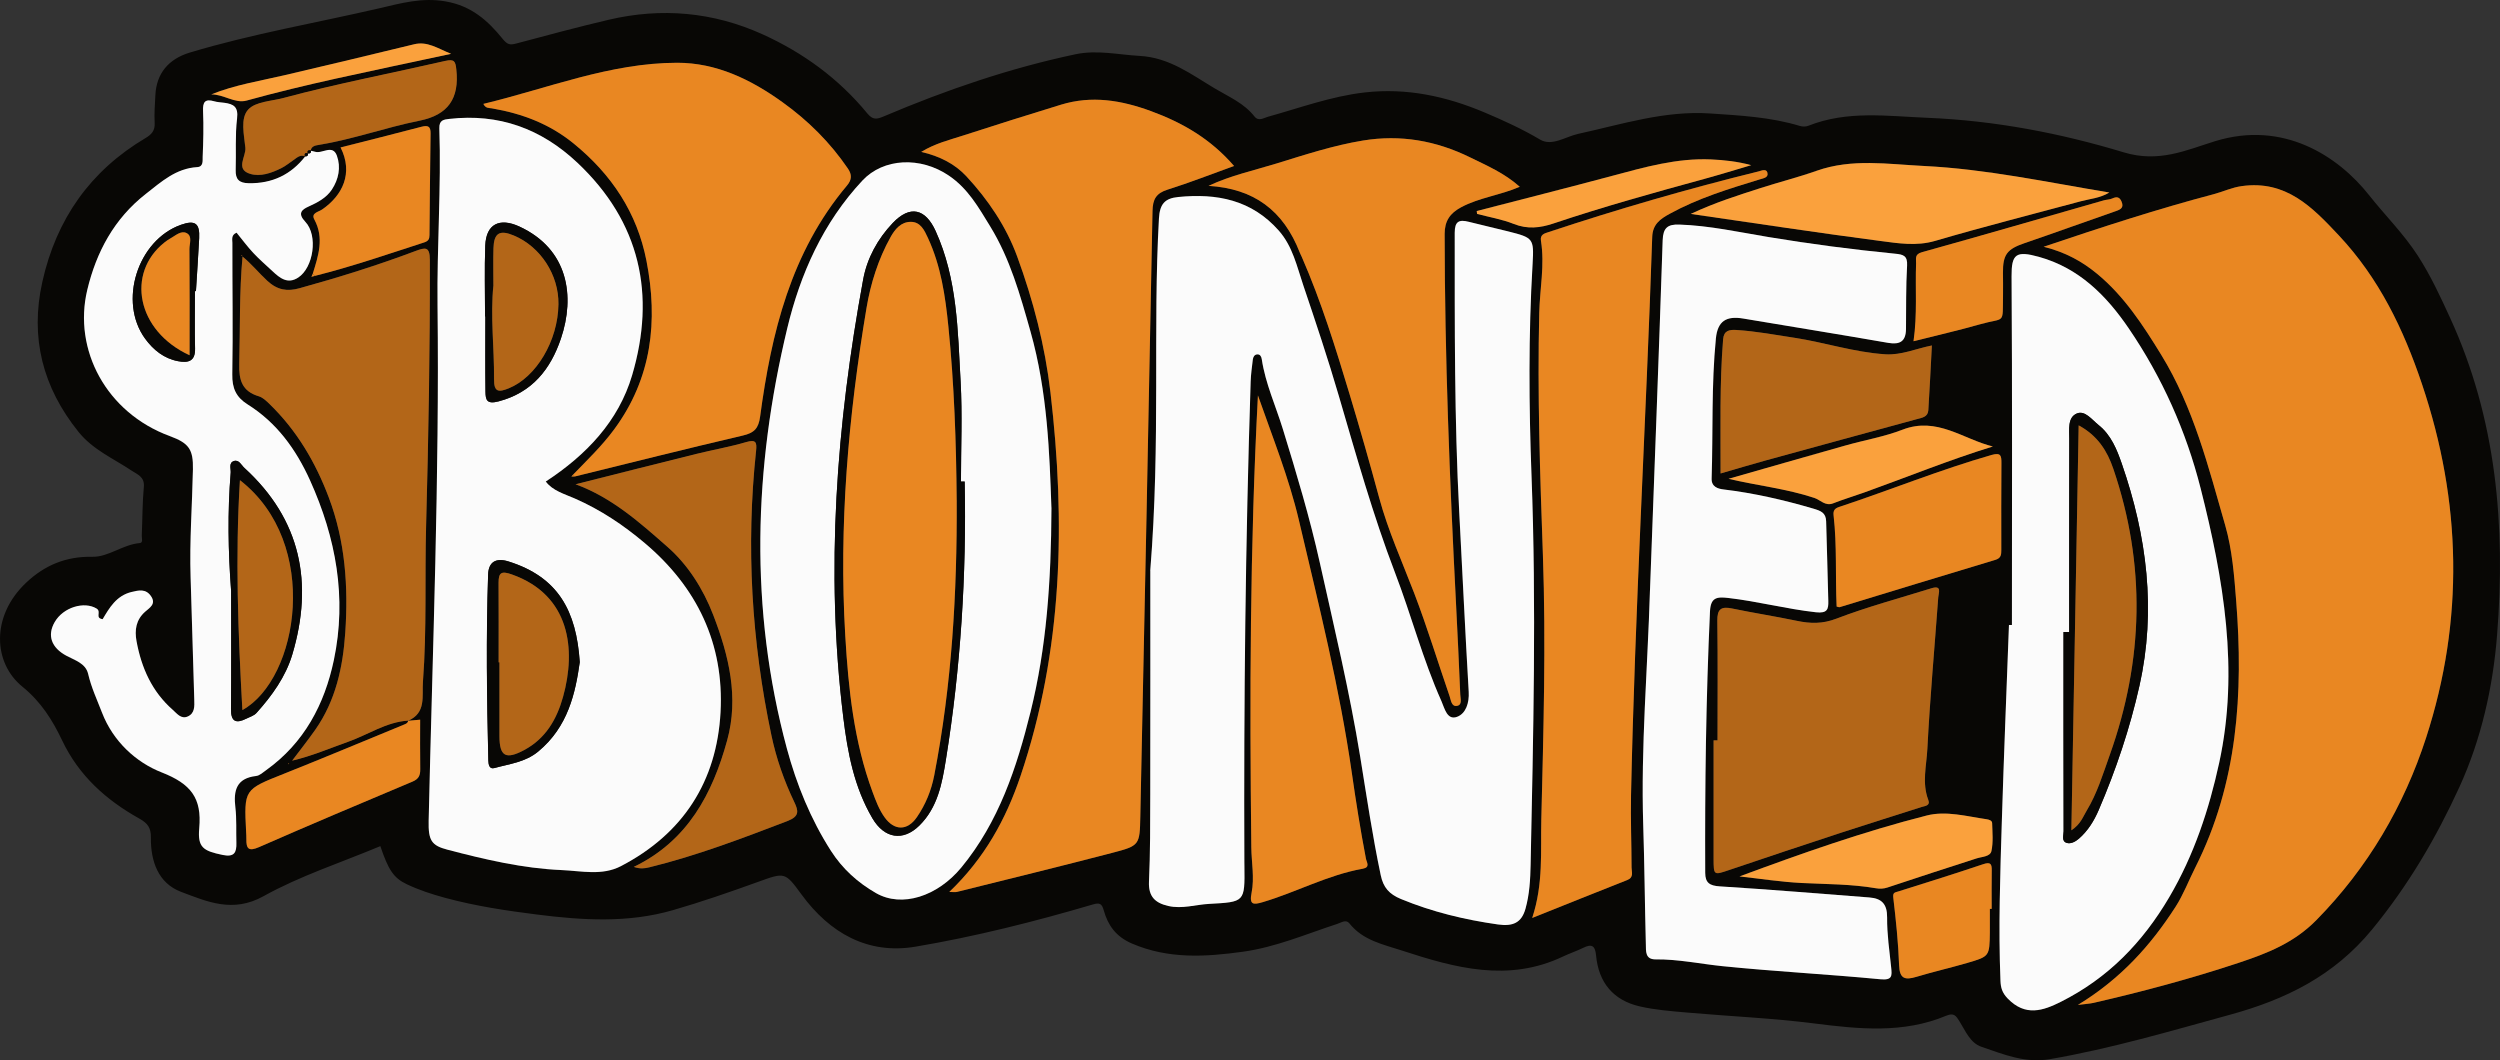 <?xml version="1.0" encoding="UTF-8"?>
<svg id="Layer_1" data-name="Layer 1" xmlns="http://www.w3.org/2000/svg" viewBox="0 0 844.85 358.31">
  <rect x="0" y="0" width="844.85" height="358.31" fill="#333333" stroke="none"/>
  <defs>
    <style>
      .cls-1 {
        fill: #faa13d;
      }

      .cls-1, .cls-2, .cls-3, .cls-4, .cls-5 {
        stroke-width: 0px;
      }

      .cls-2 {
        fill: #b36618;
      }

      .cls-3 {
        fill: #080705;
      }

      .cls-4 {
        fill: #e98722;
      }

      .cls-5 {
        fill: #fbfbfb;
      }
    </style>
  </defs>
  <path class="cls-3" d="m128.54,285.94c-13.45,5.63-27.14,10.05-39.47,16.91-10.39,5.79-19.08,1.85-27.88-1.46-7.74-2.92-10.31-10.39-10.2-18.42.04-3.16-1.02-4.73-3.92-6.35-11.17-6.23-20.39-14.46-26.06-26.38-3.25-6.82-7.08-13.02-13.46-18.2-9.81-7.97-10.73-23.76,1.27-35.11,6.23-5.89,13.44-8.95,22.42-8.77,5.42.11,10.28-4.15,15.98-4.63,1.23-.1.65-1.65.69-2.55.24-5.48.19-10.99.7-16.44.32-3.42-2.2-4.21-4.14-5.5-6.16-4.11-13.07-7.04-17.94-13.09-12.09-15.04-16.43-31.82-12.22-50.71,4.72-21.16,16.18-37.51,34.91-48.61,2.01-1.19,3.19-2.5,3.05-5.07-.18-3.13.08-6.29.24-9.44.36-7.22,4.35-12.17,11.69-14.37,21.02-6.32,42.65-10.01,63.99-14.95,7.33-1.7,14.37-3.73,22.43-2.32,8.76,1.53,14.27,6.52,19.24,12.65,1.59,1.96,2.46,2.14,4.51,1.6,10.43-2.77,20.86-5.6,31.37-8.06,17.84-4.18,35.28-2.63,51.97,4.93,13.72,6.22,25.73,14.97,35.35,26.68,1.93,2.35,3.23,2.06,5.7,1.01,20.94-8.88,42.38-16.23,64.68-20.95,7.35-1.55,14.45.15,21.69.55,10.07.55,17.48,6.29,25.49,11.05,4.67,2.78,9.78,4.93,13.27,9.37,1.44,1.84,3.11.56,4.55.16,10.86-3.01,21.48-6.95,32.76-8.23,14.18-1.62,27.6,1.3,40.61,6.81,6.4,2.71,12.65,5.56,18.68,9.14,3.96,2.35,8.62-1.03,12.83-1.95,14.73-3.22,29.21-7.93,44.57-6.9,10.21.69,20.46,1.21,30.36,4.22.88.27,2.03.28,2.87-.06,13.14-5.23,26.69-3.25,40.24-2.69,22.67.93,44.91,5.17,66.33,11.67,11.93,3.62,21.16-.77,30.85-3.76,23.17-7.16,41.69,5.1,52.08,18.25,5.41,6.85,11.63,12.97,16.46,20.44,4.36,6.75,7.64,13.87,10.94,21.07,15.66,34.15,18.76,70.28,15.85,107.06-1.4,17.7-5.35,35.28-12.76,51.48-7.83,17.13-17.32,33.28-29.5,48.1-12.9,15.7-29.26,23.66-47.98,28.79-20.16,5.53-40.21,11.46-60.87,15.02-8.4,1.45-15.68-1.64-23.13-4.17-3.82-1.29-5.38-5.32-7.38-8.51-1.27-2.03-1.89-3.11-4.64-1.96-14.48,6.03-29.38,4.49-44.45,2.58-14.27-1.81-28.69-2.42-43.03-3.69-5.37-.47-10.8-.88-16.03-2.09-8.93-2.06-13.88-8.09-14.72-17.2-.31-3.32-1.44-4.02-4.35-2.58-2.21,1.09-4.59,1.87-6.82,2.93-18.49,8.8-36.47,3.87-54.4-2-6.4-2.1-13.21-3.42-17.79-9.19-1.15-1.45-2.72-.28-4.13.18-10.54,3.44-20.78,7.87-31.89,9.4-12.68,1.76-25.16,2.52-37.46-2.77-5.4-2.32-8.1-6.11-9.53-11.2-.65-2.32-1.4-2.68-3.64-2.02-19.75,5.81-39.75,10.86-60.01,14.28-16.04,2.71-28.94-4.56-38.51-17.66-5.57-7.62-5.62-7.51-14.67-4.24-9.5,3.43-19.03,6.74-28.75,9.55-15.21,4.4-30.45,3.44-45.77,1.51-10.5-1.32-20.95-2.88-31.21-5.66-4.49-1.22-8.89-2.65-13.06-4.64-4.43-2.11-6.19-4.95-8.86-12.86Zm-22.13-192.7c12.51-3.14,24.69-7.34,36.94-11.31,1.44-.47,1.78-1.17,1.79-2.46.11-11.47.21-22.95.37-34.42.03-2.38-.93-2.77-3.09-2.2-9.06,2.39-18.15,4.65-27.33,6.98,4.41,8.73.6,16.28-6.23,20.97-1.24.85-3.84,1.17-2.64,3.37,3.41,6.29,1.35,12.26-.51,18.31-.16.36-.32.72-.48,1.08.39-.1.79-.21,1.18-.31Zm31.52,150.28c-.06.79-.65,1.04-1.27,1.3-13.59,5.57-27.14,11.26-40.79,16.7-13.37,5.32-13.42,5.21-12.7,19.52.04.83.11,1.66.09,2.49-.07,3.25.72,4.31,4.27,2.75,17.23-7.55,34.56-14.86,51.89-22.15,2.07-.87,2.63-2.13,2.6-4.19-.09-5.62-.03-11.24-.03-16.73-1.2.11-2.66.24-4.11.37,6.24-2.67,4.68-8.3,5.05-13.23,1.33-17.59.6-35.21,1.07-52.82.81-29.89,1.34-59.78,1.26-89.68-.01-4.57-1.46-4.3-4.93-3-12.84,4.83-25.94,8.91-39.16,12.56-4.05,1.12-7.41.66-10.84-2.52-2.88-2.66-5.34-5.74-8.39-8.21-.05-.14-.08-.29-.17-.4-.04-.05-.2,0-.31,0,.17.12.34.25.51.37-1.13,12.1-.79,24.23-1.12,36.35-.15,5.45.99,9.23,6.61,10.9,1.34.4,2.54,1.57,3.6,2.59,9.22,8.93,15.56,19.67,20.06,31.63,5.57,14.79,6.61,30.12,5.56,45.64-.79,11.68-3.24,23.02-10.16,32.87-2.49,3.55-5.19,6.95-7.8,10.41,6.68-1.57,12.71-4.19,18.89-6.37,6.77-2.4,12.88-6.7,20.33-7.18Zm56.3-82.49c18.93-4.65,37.84-9.42,56.82-13.85,3.84-.9,5.29-2.38,5.83-6.39,3.79-28.24,10.37-55.53,29.35-78.08,1.7-2.02,1.71-3.71.31-5.76-6.01-8.81-13.38-16.15-22.09-22.41-10.76-7.73-22.38-13.34-35.61-13.33-22.68.03-43.68,8.66-65.49,13.9.82,1.59,1.89,1.34,2.85,1.5,10.17,1.76,19.43,5.18,27.69,11.91,12.86,10.49,21.42,23.43,24.58,39.6,3.97,20.33,1.87,39.65-10.91,56.98-4.14,5.62-9.11,10.37-13.91,15.33l-.55.6c.38,0,.76,0,1.14,0ZM103.16,52.85c-4.86,6.23-11.17,9.23-19.12,9.1-3.24-.05-4.5-1.31-4.41-4.46.18-5.82-.22-11.7.47-17.45.47-3.94-1.23-4.85-4.3-5.27-1.15-.16-2.33-.19-3.43-.51-3.11-.9-3.91.23-3.77,3.33.23,5.15.08,10.32-.13,15.47-.05,1.25.31,3.32-1.84,3.45-7.19.42-12.11,4.93-17.38,9.06-10.7,8.38-16.71,19.64-19.78,32.45-4.82,20.17,6.42,41.47,27.86,49.37,6.47,2.38,7.99,4.45,7.85,11.25-.25,12.14-1.18,24.27-.79,36.43.45,13.8.84,27.61,1.24,41.42.06,2.18.21,4.58-2.18,5.66-2.29,1.03-3.74-1.04-5.1-2.24-7-6.15-10.58-14.18-12.23-23.18-.69-3.79-.2-7.19,2.89-9.96,1.5-1.34,3.85-2.59,1.99-5.28-1.77-2.55-4.09-2.01-6.61-1.39-5.11,1.25-7.49,5.42-9.72,9.18-2.77-.39-.27-2.52-2.07-3.6-4.15-2.51-11.23-.47-14.14,4.58-2.62,4.54-1.09,8.66,3.95,11.37,2.85,1.53,6.53,2.53,7.36,6.15,1.06,4.59,3.03,8.78,4.7,13.11,3.74,9.69,11.5,16.78,20.11,20.15,9.92,3.88,13.66,8.68,12.73,18.92-.6,6.51,1.4,7.64,7.89,8.99,3.96.83,4.76-.81,4.66-4.09-.12-3.99.13-8.02-.34-11.97-.68-5.72.33-9.85,7.02-10.62,1.2-.14,2.34-1.22,3.41-1.99,12.83-9.19,19.71-22.22,22.86-37.2,4.44-21.07.72-41.27-8.05-60.7-4.72-10.45-11.22-19.48-21.08-25.66-3.9-2.45-5.28-5.49-5.2-10.15.27-14.8,0-29.62.03-44.43,0-1.13-.48-2.69,1.42-3.47,1.87,2.28,3.64,4.69,5.67,6.86,2.03,2.17,4.3,4.11,6.47,6.15,2.49,2.34,5.12,4.47,8.68,2.16,5.17-3.36,6.78-14.23,2.42-18.84-2.7-2.86-1.25-4.11,1.08-5.16,3.07-1.38,6.03-2.94,7.88-5.74,2.28-3.45,3.11-7.52,1.71-11.42-1.45-4.04-4.98-.55-7.42-1.37-.47-.16-.96-.22-1.45-.33.17-1.52,1.57-1.79,2.54-1.94,11.61-1.86,22.7-5.9,34.21-8.21,9.75-1.95,13.53-7.57,12.47-17.31-.3-2.72-.61-3.62-3.82-2.88-18.17,4.17-36.51,7.65-54.53,12.49-4.12,1.11-9.45,1.22-11.95,3.9-2.79,3-1.41,8.61-.99,12.96.28,2.92-3.5,7.22,1.58,8.79,3.49,1.08,7.21-.27,10.52-1.89,1.47-.72,2.76-1.81,4.13-2.74,1.21-.82,2.3-2,4-1.25Zm285.56,140.03c0,20.67.03,48.13-.02,75.59-.02,9.82.02,19.65-.43,29.45-.23,5.06,2.08,7.22,6.54,8.24,4.69,1.07,9.18-.46,13.77-.71,12.09-.66,12.09-.56,11.94-12.77,0-.5-.02-1-.02-1.5-.22-54.09.38-108.18,2.13-162.24.08-2.49.44-4.97.73-7.44.1-.85.54-1.69,1.49-1.75.99-.06,1.4.75,1.53,1.61,1.24,8.25,4.73,15.8,7.15,23.69,4.58,14.91,9.09,29.89,12.47,45.1,4.85,21.87,10.1,43.67,13.69,65.81,2.15,13.29,4.13,26.62,6.9,39.81.87,4.13,2.83,6.38,6.85,8.04,10.57,4.36,21.48,6.99,32.75,8.59,5.07.72,7.99-.55,9.32-5.33,1.35-4.84,1.63-9.84,1.73-14.83.91-43.76,1.97-87.51.31-131.29-.9-23.94-1.07-47.92.36-71.87.51-8.54.18-8.75-8.14-10.86-4.46-1.13-8.96-2.13-13.43-3.27-3.25-.83-4.75-.2-4.75,3.68.02,31.46-.14,62.91,1.52,94.34,1.07,20.27,2.02,40.55,3.21,60.82.22,3.76-.97,7.32-3.89,8.43-3.44,1.31-4.27-2.92-5.33-5.28-6.3-14.07-10.18-29.02-15.69-43.42-7.46-19.47-13.11-39.67-18.98-59.72-3.68-12.58-7.83-25.01-12.02-37.41-2.14-6.34-3.56-13.12-8.26-18.45-9.18-10.41-20.95-12.69-34.02-11.37-4.48.45-6.21,2.34-6.49,7.23-2.12,37.41.59,74.9-2.94,119.07Zm313.47,146.73c2.73-.35,4.07-.41,5.35-.71,16.58-3.81,32.99-8.2,49.14-13.57,9.59-3.19,18.53-6.69,26.1-14.37,17.42-17.7,29.62-38.57,37.11-61.68,12.86-39.69,12-79.66-1.39-119.45-6.28-18.66-14.5-35.77-28.1-50.27-9.06-9.67-17.88-18.74-32.81-16.67-3.37.47-6.3,1.89-9.47,2.73-18.97,5.01-37.62,11.07-57.48,17.77,7.48,1.87,13.05,5.02,18,9.09,9.2,7.57,15.63,17.5,21.75,27.46,10.89,17.74,15.93,37.87,21.61,57.61,2.37,8.22,3.04,17.03,3.71,25.63,2.44,31.05.53,61.5-13.84,90-2.24,4.44-4.01,9.17-6.69,13.32-8.31,12.88-18.35,24.19-32.98,33.11ZM184.45,162.74c13.71-8.96,24.58-20.39,29.16-35.86,8.08-27.28,2.81-51.84-18.52-71.91-12.19-11.47-26.5-16.68-43.24-14.77-1.82.21-3.47.37-3.37,3.14.67,19.95-.84,39.86-.61,59.84.66,58.08-1.68,116.13-3,174.19-.15,6.68.95,8.37,6.36,9.79,12.69,3.32,25.45,6.32,38.6,6.89,6.68.29,13.65,1.98,20.01-1.33,21.03-10.95,32.41-28.67,33.67-52.06,1.24-23.08-7.94-42.21-25.62-57.12-7.2-6.07-14.95-11.26-23.68-15.08-3.43-1.5-7.48-2.63-9.75-5.7Zm495.46,48.45c-.33,0-.67,0-1,0-.81,22.12-1.73,44.23-2.41,66.35-.55,17.96-1.19,35.93-.46,53.9.09,2.23.51,3.99,2.45,5.99,5.97,6.16,11.92,4.14,18.02,1.07,15.82-7.97,27.5-19.91,36.56-35.31,8.41-14.31,13.48-29.78,16.89-45.46,6.79-31.22,1.47-62.16-6.27-92.68-4.93-19.43-13-37.49-24.28-54.06-7.6-11.16-16.84-20.44-30.35-24.2-7.77-2.16-9.32-.99-9.27,6.57.25,39.27.12,78.54.12,117.81Zm-324.58-39.64c-.63-17.94-1.25-38.96-7.08-59.56-3.49-12.33-6.87-24.5-13.64-35.54-3.89-6.34-7.41-12.66-13.87-17.06-9.68-6.6-22.19-5.96-29.27,1.62-13.31,14.24-21.02,31.62-25.41,49.94-11.32,47.19-12.86,94.73-.12,142.03,3.27,12.14,8.02,23.83,14.89,34.56,3.91,6.1,9.08,10.75,15.22,14.27,8.74,5.02,20.77,1.13,28.84-8.65,12.69-15.39,18.73-33.83,23.4-52.63,5.34-21.53,6.96-43.63,7.06-68.98Zm-34.54,129.89c1.3,0,1.98.13,2.59-.02,17.5-4.37,35.03-8.65,52.49-13.2,9.26-2.42,9.28-2.64,9.48-12.26,1.42-68.21,2.84-136.42,4.12-204.64.07-3.95,1.2-6,5.08-7.22,7.45-2.34,14.73-5.2,22.48-8-7.88-9.13-17.34-14.62-28.09-18.55-10.07-3.69-20.03-5.35-30.44-2.15-11.06,3.4-22.1,6.85-33.1,10.43-4.56,1.48-9.31,2.6-14.09,5.51,6.36,1.46,11.46,4.16,15.26,8.25,7.36,7.93,13.45,16.94,17.18,27.13,5.43,14.84,9.37,30.05,11.23,45.87,5.14,43.92,4.19,87.26-10.11,129.65-4.95,14.67-12.2,27.84-24.09,39.21Zm236.81-101.97c-.78,26.44-3.12,52.83-2.28,79.32.43,13.47.54,26.95.89,40.42.06,2.21-.28,5.04,3.3,5,7.6-.08,15.03,1.52,22.53,2.29,17.77,1.81,35.63,2.73,53.41,4.43,4.05.39,3.96-1.12,3.66-3.98-.58-5.62-1.42-11.27-1.37-16.9.04-4.53-1.85-6.44-5.96-6.76-16.86-1.31-33.71-2.7-50.58-3.75-3.39-.21-4.92-1.16-4.93-4.55-.13-29.46.26-58.9,1.61-88.34.22-4.76,2.29-5.02,6.14-4.58,9.97,1.14,19.68,3.74,29.67,4.84,3.91.43,4.24-1.09,4.18-3.78-.19-8.98-.51-17.96-.73-26.94-.07-2.93-1.81-3.57-4.38-4.32-9.98-2.92-20.05-5.24-30.38-6.48-1.82-.22-4.03-.89-3.94-3.64.5-15.8-.12-31.63,1.44-47.39.58-5.86,3.51-7.68,9.24-6.71,16.31,2.75,32.65,5.37,48.94,8.21,4.04.7,6.01-.5,6.06-4.65.08-7.15-.04-14.32.37-21.45.19-3.32-1.27-3.75-3.91-4.01-14.36-1.41-28.64-3.27-42.9-5.64-10-1.66-19.97-3.88-30.19-4.22-3.96-.13-5.46,1.14-5.6,5.34-1.31,39.42-2.83,78.82-4.28,118.23Zm-39.8,110.73c11.31-4.52,21.69-8.71,32.11-12.81,2.31-.91,1.45-2.73,1.45-4.23-.01-8.16-.35-16.32-.18-24.47,1.33-62.91,5.05-125.72,7.16-188.6.14-4.32,2.71-6.09,5.84-7.81,9.63-5.3,20.07-8.48,30.5-11.67,1.3-.4,3.02-.59,2.58-2.29-.37-1.44-2.05-.63-3-.4-23.91,5.89-47.55,12.73-70.91,20.49-1.35.45-2.96.79-2.61,2.95,1.32,8.16-.38,16.27-.58,24.41-.65,27.3.28,54.56,1.24,81.84,1.05,29.77.2,59.59-.54,89.38-.26,10.72.76,21.61-3.07,33.19Zm-109.37-247.39c15.22.92,25.25,8.16,30.87,22.63.18.46.43.9.63,1.36,6.6,15.09,11.45,30.78,16.19,46.51,3.5,11.61,6.82,23.27,9.99,34.97,3.01,11.09,7.73,21.51,11.82,32.18,4.39,11.46,7.97,23.23,11.97,34.84.45,1.32.63,3.55,2.45,3.25,1.93-.31,1.2-2.47,1.15-3.83-.44-10.47-.93-20.95-1.47-31.42-2.13-41.39-3.77-82.79-3.81-124.24,0-4.38,1.8-7.01,5.61-9.04,6.13-3.26,13.11-4.02,19.78-6.9-5.17-4.61-11.11-7.15-16.85-9.97-11.44-5.62-23.47-7.74-36.13-5.66-9.98,1.64-19.56,4.79-29.19,7.75-7.69,2.37-15.6,4.06-22.99,7.56Zm171.99,187.39c-.44,0-.88,0-1.33,0,0,13.31-.02,26.63,0,39.94.01,5.75.03,5.65,5.24,3.89,12.69-4.3,25.4-8.54,38.13-12.71,8.96-2.94,17.97-5.71,26.95-8.6,1.12-.36,3-.41,2.24-2.38-2.19-5.72-.61-11.55-.32-17.23.88-17.1,2.43-34.16,3.68-51.23.11-1.55,1.33-4.2-2.28-3.08-10.75,3.35-21.66,6.26-32.15,10.28-4.71,1.8-8.79,1.68-13.36.73-7.27-1.52-14.62-2.66-21.89-4.17-3.69-.77-5.04.21-4.98,4.16.19,13.47.07,26.94.07,40.41Zm-155.32-116.59c-2.69,50.94-2.83,101.82-2.24,152.71.06,5.14,1.11,10.34.09,15.41-.82,4.08.57,4.09,3.74,3.16,11.4-3.37,21.98-9.19,33.8-11.3,2.67-.48,1.35-2.14,1.11-3.39-1.85-9.62-3.38-19.33-4.77-28.99-4.14-28.82-11.22-56.96-17.85-85.24-3.41-14.54-8.97-28.3-13.89-42.36Zm-210.93,159.35c2.15.76,3.7.54,5.32.14,15.96-3.92,31.25-9.75,46.56-15.6,4.19-1.6,3.81-3.45,2.38-6.44-3.44-7.2-6.07-14.7-7.72-22.5-6.73-31.8-8.65-63.88-5.19-96.23.31-2.89-.07-3.88-3.36-2.92-5.55,1.63-11.28,2.62-16.9,4.01-13.59,3.37-27.16,6.82-40.74,10.24,12.38,4.52,21.87,13.1,31.14,21.24,6.75,5.93,11.96,14.06,15.38,22.94,5.3,13.77,8.71,27.85,4.7,42.38-4.96,17.98-13.29,33.94-31.56,42.75Zm438.69-176.22c-5.45,1.09-10.31,3.33-15.75,2.98-10.44-.67-20.38-3.98-30.65-5.57-6.52-1.01-13-2.21-19.6-2.64-2.45-.16-4.31.18-4.55,3.14-1.21,14.9-.83,29.82-.86,45.35,5.35-1.55,10.22-3.02,15.12-4.37,17.04-4.68,34.08-9.34,51.13-13.97,1.79-.49,3.81-.69,3.96-3.04.46-7.22.8-14.45,1.2-21.89Zm-81.49-44.45c22.08,3.19,43,6.4,63.98,9.13,6.11.8,12.25,1.85,18.64-.02,16.3-4.78,32.78-8.95,49.19-13.38,3.11-.84,6.44-1.03,9.66-2.96-21.2-3.52-41.68-7.94-62.66-8.97-12.15-.6-24.3-2.6-36.27,1.63-6.22,2.2-12.64,3.8-18.92,5.83-7.62,2.45-15.28,4.84-23.61,8.74Zm49.3,132.69c.4.08.76.28,1.04.2,17.52-5.32,35.03-10.71,52.57-15.97,1.97-.59,2.05-1.76,2.04-3.34-.02-9.8-.03-19.6.04-29.41.02-2.43-.16-3.62-3.29-2.72-17.47,4.99-34.29,11.85-51.5,17.56-1.49.49-2.12,1.17-1.93,2.85,1.17,10.25.56,20.57,1.03,30.83Zm-32.81,91.2c6.99.77,13.97,1.87,20.98,2.22,8.39.42,16.8.35,25.11,1.78,1.3.22,2.54.2,3.89-.26,10.01-3.35,20.06-6.57,30.1-9.83,1.84-.6,4.6-.57,5.02-2.5.66-3.01.32-6.26.24-9.41-.02-.92-1.08-1.21-1.89-1.33-6.7-.96-13.62-2.93-20.17-1.27-21.42,5.44-42.26,12.81-63.3,20.59Zm58.79-180.85c7.76-1.96,15.16-3.63,22.45-5.72,8.65-2.47,7.65.36,7.81-9.9.04-2.49,0-4.99-.02-7.48-.06-6.23,1.42-8.05,7.34-10.07,10.32-3.52,20.57-7.26,30.87-10.83,1.66-.57,2.68-1.2,1.89-3.14-.65-1.61-1.62-1.82-3.14-1.12-.88.4-1.95.37-2.9.65-20.48,5.86-40.93,11.81-61.45,17.52-2.58.72-1.92,2.24-1.97,3.73-.33,8.62.45,17.27-.87,26.37Zm26.83,35.55c-10.06-2.46-18.9-10.2-30.55-5.69-6.14,2.38-12.76,3.5-19.14,5.3-13.23,3.73-26.44,7.53-39.66,11.3,9.79,2.32,19.59,3.34,29.03,6.47,1.97.66,3.68,2.86,6.3,1.83,3.45-1.35,7.02-2.41,10.51-3.67,14.43-5.17,28.63-10.97,43.51-15.56Zm-1.03,156.25c.2,0,.41,0,.61,0,0-4.32-.05-8.64.02-12.95.04-2.16-.33-3-2.84-2.16-9.54,3.21-19.15,6.21-28.74,9.23-1.14.36-1.91.28-1.69,2.14.89,7.57,1.69,15.17,1.96,22.78.17,4.69,2.07,5.08,5.86,3.93,5.7-1.72,11.51-3.04,17.23-4.71,7.47-2.18,7.46-2.25,7.58-10.29.04-2.66,0-5.31,0-7.97Zm-173.41-235.82c.04.32.08.64.13.96,4.14,1.1,8.43,1.82,12.39,3.39,4.63,1.85,8.89,1.36,13.4-.15,16.9-5.67,34.07-10.44,51.26-15.14,5.22-1.43,10.39-3.04,15.58-4.57-4.64-1.25-9.07-1.74-13.52-1.94-11.56-.52-22.51,2.62-33.52,5.57-15.21,4.08-30.48,7.93-45.72,11.87ZM71.36,31.91c4.21-.08,8.04,3.17,11.96,2.09,10.05-2.78,20.18-5.21,30.34-7.46,12.6-2.8,25.23-5.43,38.8-8.34-4.66-1.88-8.03-4.32-12.51-3.23-14.59,3.55-29.19,7.05-43.81,10.46-8.28,1.93-16.71,3.23-24.77,6.49Zm26.18,226.37l.18-.29h-.34s.16.29.16.29Z"/>
  <path class="cls-5" d="m388.72,192.88c3.54-44.17.83-81.66,2.94-119.07.28-4.89,2.01-6.78,6.49-7.23,13.07-1.32,24.84.96,34.02,11.37,4.69,5.32,6.11,12.11,8.26,18.45,4.19,12.4,8.34,24.82,12.02,37.41,5.87,20.05,11.52,40.24,18.98,59.72,5.52,14.39,9.4,29.34,15.69,43.42,1.06,2.37,1.89,6.6,5.33,5.28,2.92-1.11,4.11-4.67,3.89-8.43-1.19-20.27-2.14-40.55-3.21-60.82-1.66-31.43-1.51-62.88-1.52-94.34,0-3.88,1.5-4.51,4.75-3.68,4.46,1.14,8.96,2.13,13.43,3.27,8.31,2.11,8.64,2.32,8.14,10.86-1.42,23.96-1.26,47.93-.36,71.87,1.65,43.78.59,87.53-.31,131.29-.1,4.99-.38,9.99-1.73,14.83-1.33,4.78-4.26,6.05-9.32,5.33-11.27-1.6-22.18-4.23-32.75-8.59-4.02-1.66-5.98-3.91-6.85-8.04-2.78-13.19-4.75-26.51-6.9-39.81-3.59-22.14-8.83-43.94-13.69-65.81-3.38-15.21-7.88-30.2-12.47-45.1-2.42-7.88-5.91-15.44-7.15-23.69-.13-.86-.54-1.67-1.53-1.61-.95.06-1.39.89-1.49,1.75-.29,2.47-.65,4.95-.73,7.44-1.75,54.07-2.35,108.15-2.13,162.24,0,.5.02,1,.02,1.5.15,12.21.14,12.11-11.94,12.77-4.59.25-9.08,1.78-13.77.71-4.46-1.02-6.77-3.18-6.54-8.24.44-9.8.41-19.63.43-29.45.05-27.46.02-54.91.02-75.59Z"/>
  <path class="cls-4" d="m702.19,339.61c14.63-8.92,24.67-20.22,32.98-33.11,2.68-4.15,4.45-8.88,6.69-13.32,14.38-28.5,16.28-58.95,13.84-90-.67-8.6-1.34-17.41-3.71-25.63-5.68-19.74-10.72-39.87-21.61-57.61-6.12-9.97-12.55-19.9-21.75-27.46-4.95-4.07-10.52-7.22-18-9.09,19.86-6.7,38.51-12.76,57.48-17.77,3.18-.84,6.11-2.27,9.47-2.73,14.93-2.07,23.75,7,32.81,16.67,13.6,14.51,21.82,31.62,28.1,50.27,13.39,39.79,14.25,79.76,1.39,119.45-7.49,23.11-19.69,43.98-37.11,61.68-7.56,7.68-16.51,11.18-26.1,14.37-16.15,5.37-32.56,9.76-49.14,13.57-1.28.29-2.61.35-5.35.71Z"/>
  <path class="cls-5" d="m184.45,162.74c2.27,3.08,6.32,4.2,9.75,5.7,8.73,3.82,16.48,9,23.68,15.08,17.69,14.91,26.86,34.05,25.62,57.12-1.25,23.39-12.63,41.11-33.67,52.06-6.36,3.31-13.32,1.62-20.01,1.33-13.15-.56-25.91-3.57-38.6-6.89-5.41-1.42-6.51-3.11-6.36-9.79,1.32-58.06,3.67-116.11,3-174.19-.23-19.98,1.28-39.89.61-59.84-.09-2.77,1.55-2.93,3.37-3.14,16.74-1.91,31.05,3.3,43.24,14.77,21.33,20.07,26.6,44.63,18.52,71.91-4.58,15.46-15.45,26.89-29.16,35.86Zm11.48,60.98c-1.16-17.2-7.2-28.72-24.14-34-4.13-1.29-6.69.13-6.83,4.43-.7,20.93-.44,41.86.07,62.79.04,1.44.33,3.1,2.07,2.61,5.07-1.41,10.39-1.94,14.79-5.58,10.07-8.32,12.57-19.76,14.05-30.25Zm-32.01-116.78s.07,0,.1,0c0,8.48-.07,16.96.04,25.44.04,2.71.39,4.34,4.44,3.27,11.4-3.01,17.56-10.89,21.05-21.2,4.84-14.28,2.56-30.24-14.04-37.89-6.71-3.09-11.24-.84-11.52,6.44-.3,7.97-.07,15.96-.07,23.95Z"/>
  <path class="cls-5" d="m679.91,211.19c0-39.27.14-78.54-.12-117.81-.05-7.56,1.5-8.73,9.27-6.57,13.51,3.76,22.75,13.04,30.35,24.2,11.28,16.57,19.35,34.63,24.28,54.06,7.74,30.52,13.06,61.46,6.27,92.68-3.41,15.68-8.47,31.15-16.89,45.46-9.06,15.4-20.73,27.34-36.56,35.31-6.09,3.07-12.05,5.09-18.02-1.07-1.94-2-2.36-3.76-2.45-5.99-.73-17.97-.09-35.94.46-53.9.68-22.12,1.59-44.24,2.41-66.35.33,0,.67,0,1,0Zm19.35,2.4c-.64,0-1.28,0-1.92,0,0,22.44-.01,44.88.04,67.32,0,1.37-.8,3.38,1.05,3.95,1.33.41,2.89-.38,4.07-1.39,3.08-2.66,5.19-6.13,6.73-9.71,5.84-13.58,10.55-27.63,13.78-42.02,5.71-25.5,2.52-50.55-5.96-75-1.66-4.78-3.6-9.68-7.83-13.07-2.26-1.81-4.62-5.07-7.36-3.93-3.18,1.32-2.56,5.43-2.57,8.54-.05,21.78-.03,43.55-.03,65.33Z"/>
  <path class="cls-5" d="m355.33,171.55c-.1,25.34-1.72,47.44-7.06,68.98-4.66,18.8-10.71,37.24-23.4,52.63-8.07,9.78-20.09,13.67-28.84,8.65-6.14-3.52-11.31-8.17-15.22-14.27-6.87-10.73-11.61-22.42-14.89-34.56-12.74-47.3-11.21-94.84.12-142.03,4.4-18.32,12.1-35.7,25.41-49.94,7.09-7.58,19.6-8.22,29.27-1.62,6.46,4.41,9.98,10.73,13.87,17.06,6.78,11.04,10.15,23.21,13.64,35.54,5.83,20.6,6.45,41.62,7.08,59.56Zm-29.32-8.8c-.42,0-.85,0-1.27,0,0-11.31.51-22.64-.12-33.92-.95-17.18-1.09-34.55-8.44-50.74-3.44-7.58-8.64-8.87-14.48-2.72-5.09,5.35-8.68,11.87-10.01,19.1-9.01,49.01-12.8,98.29-6.71,148,1.46,11.87,3.63,23.51,9.85,34.09,4,6.8,10.29,7.91,15.85,2.44,6.24-6.15,7.7-14.38,8.97-22.24,5.01-31.11,6.99-62.48,6.35-94Z"/>
  <path class="cls-4" d="m320.79,301.44c11.89-11.37,19.14-24.54,24.09-39.21,14.3-42.39,15.25-85.73,10.11-129.65-1.85-15.82-5.8-31.03-11.23-45.87-3.73-10.19-9.82-19.2-17.18-27.13-3.8-4.09-8.89-6.79-15.26-8.25,4.78-2.91,9.53-4.03,14.09-5.51,11-3.58,22.04-7.03,33.1-10.43,10.41-3.2,20.37-1.54,30.44,2.15,10.75,3.94,20.2,9.43,28.09,18.55-7.76,2.79-15.04,5.66-22.48,8-3.88,1.22-5,3.27-5.08,7.22-1.28,68.22-2.7,136.43-4.12,204.64-.2,9.63-.22,9.85-9.48,12.26-17.46,4.56-34.98,8.84-52.49,13.2-.61.15-1.3.02-2.59.02Z"/>
  <path class="cls-5" d="m557.6,199.46c1.46-39.41,2.98-78.82,4.28-118.23.14-4.2,1.64-5.47,5.6-5.34,10.22.34,20.2,2.56,30.19,4.22,14.25,2.37,28.54,4.23,42.9,5.64,2.64.26,4.1.69,3.91,4.01-.42,7.13-.29,14.3-.37,21.45-.05,4.14-2.02,5.35-6.06,4.65-16.3-2.84-32.63-5.46-48.94-8.21-5.73-.96-8.66.85-9.24,6.71-1.56,15.75-.94,31.59-1.44,47.39-.09,2.75,2.12,3.42,3.94,3.64,10.33,1.24,20.4,3.55,30.38,6.48,2.56.75,4.3,1.39,4.38,4.32.22,8.98.54,17.96.73,26.94.06,2.69-.27,4.21-4.18,3.78-9.99-1.1-19.7-3.7-29.67-4.84-3.85-.44-5.92-.18-6.14,4.58-1.35,29.43-1.74,58.88-1.61,88.34.02,3.39,1.55,4.34,4.93,4.55,16.87,1.06,33.73,2.45,50.58,3.75,4.12.32,6.01,2.23,5.96,6.76-.05,5.63.78,11.27,1.37,16.9.3,2.86.4,4.37-3.66,3.98-17.78-1.7-35.64-2.62-53.41-4.43-7.51-.77-14.93-2.37-22.53-2.29-3.58.04-3.24-2.8-3.3-5-.35-13.47-.46-26.95-.89-40.42-.84-26.49,1.5-52.88,2.28-79.32Z"/>
  <path class="cls-5" d="m104.99,50.94c.48.11.98.18,1.45.33,2.44.82,5.97-2.67,7.42,1.37,1.4,3.9.57,7.97-1.71,11.42-1.85,2.8-4.81,4.36-7.88,5.74-2.33,1.05-3.78,2.31-1.08,5.16,4.36,4.62,2.75,15.48-2.42,18.84-3.56,2.32-6.19.18-8.68-2.16-2.17-2.04-4.45-3.98-6.47-6.15-2.03-2.17-3.8-4.58-5.67-6.86-1.91.78-1.42,2.34-1.42,3.47-.03,14.81.23,29.62-.03,44.43-.08,4.66,1.29,7.7,5.2,10.15,9.86,6.18,16.36,15.21,21.08,25.66,8.77,19.43,12.48,39.63,8.05,60.7-3.15,14.97-10.03,28.01-22.86,37.2-1.08.77-2.21,1.85-3.41,1.99-6.69.77-7.7,4.9-7.02,10.62.47,3.95.22,7.98.34,11.97.1,3.28-.7,4.92-4.66,4.09-6.49-1.36-8.48-2.48-7.89-8.99.94-10.24-2.8-15.04-12.73-18.92-8.61-3.37-16.37-10.46-20.11-20.15-1.67-4.33-3.64-8.52-4.7-13.11-.84-3.61-4.52-4.61-7.36-6.15-5.04-2.71-6.57-6.83-3.95-11.37,2.91-5.04,9.99-7.09,14.14-4.58,1.8,1.09-.7,3.21,2.07,3.6,2.23-3.76,4.61-7.93,9.72-9.18,2.53-.62,4.85-1.16,6.61,1.39,1.86,2.69-.49,3.94-1.99,5.28-3.09,2.76-3.58,6.17-2.89,9.96,1.65,9.01,5.23,17.04,12.23,23.18,1.37,1.2,2.82,3.28,5.1,2.24,2.39-1.08,2.25-3.47,2.18-5.66-.4-13.81-.8-27.61-1.24-41.42-.39-12.16.54-24.29.79-36.43.14-6.8-1.38-8.87-7.85-11.25-21.44-7.9-32.69-29.2-27.86-49.37,3.06-12.81,9.07-24.07,19.78-32.45,5.28-4.13,10.2-8.64,17.38-9.06,2.15-.13,1.79-2.2,1.84-3.45.21-5.15.36-10.32.13-15.47-.14-3.1.67-4.23,3.77-3.33,1.1.32,2.29.36,3.43.51,3.07.42,4.77,1.33,4.3,5.27-.69,5.75-.29,11.63-.47,17.45-.1,3.15,1.16,4.41,4.41,4.46,7.95.13,14.27-2.88,19.12-9.1h-.16c.76.08,1.17-.21,1.06-1.03l-.04.04c.8.09,1.19-.22,1.04-1.06l-.07.15Zm-26.89,148.74c0,13.31.07,26.62-.04,39.93-.04,4.28,1.69,4.99,5.17,3.25,1.18-.59,2.6-1,3.43-1.92,5.25-5.83,9.89-12.28,12.12-19.76,7.19-24.12,2.95-45.58-16.19-63.06-1.04-.95-1.83-2.87-3.52-2.33-1.87.6-1,2.59-1.11,3.96-1.09,13.29-.86,26.61.14,39.92Zm-12.22-101.3c.11,0,.23,0,.34,0,.37-5.96.78-11.92,1.09-17.88.26-5.04-1.4-6.22-6.18-4.52-14.66,5.22-21.23,25.96-12.08,38.49,2.76,3.78,6.35,6.7,11.15,7.6,3.34.63,5.82.09,5.72-4.27-.15-6.47-.04-12.94-.04-19.41Z"/>
  <path class="cls-4" d="m517.8,310.19c3.82-11.58,2.8-22.47,3.07-33.19.73-29.79,1.59-59.6.54-89.38-.97-27.28-1.9-54.54-1.24-81.84.19-8.14,1.9-16.24.58-24.41-.35-2.16,1.26-2.5,2.61-2.95,23.37-7.76,47-14.6,70.91-20.49.94-.23,2.62-1.04,3,.4.44,1.7-1.29,1.89-2.58,2.29-10.44,3.19-20.88,6.37-30.5,11.67-3.13,1.72-5.7,3.49-5.84,7.81-2.1,62.88-5.83,125.69-7.16,188.6-.17,8.15.17,16.31.18,24.47,0,1.49.86,3.32-1.45,4.23-10.42,4.1-20.8,8.29-32.11,12.81Z"/>
  <path class="cls-4" d="m193.64,160.43c4.8-4.96,9.76-9.7,13.91-15.33,12.77-17.32,14.88-36.64,10.91-56.98-3.16-16.17-11.71-29.11-24.58-39.6-8.26-6.73-17.51-10.15-27.69-11.91-.96-.17-2.02.09-2.85-1.5,21.81-5.24,42.81-13.87,65.49-13.9,13.23-.01,24.85,5.59,35.61,13.33,8.72,6.26,16.08,13.6,22.09,22.41,1.4,2.05,1.39,3.74-.31,5.76-18.98,22.55-25.56,49.83-29.35,78.08-.54,4.01-1.98,5.5-5.83,6.39-18.98,4.43-37.89,9.2-56.82,13.85-.19-.21-.39-.41-.59-.6Z"/>
  <path class="cls-2" d="m81.94,86.69c3.05,2.47,5.51,5.54,8.39,8.21,3.44,3.19,6.8,3.64,10.84,2.52,13.23-3.65,26.32-7.73,39.16-12.56,3.47-1.31,4.92-1.57,4.93,3,.08,29.9-.45,59.79-1.26,89.68-.48,17.6.26,35.23-1.07,52.82-.37,4.93,1.19,10.56-5.05,13.23l.06-.06c-7.45.47-13.56,4.78-20.33,7.17-6.18,2.19-12.21,4.8-18.89,6.37,2.61-3.47,5.31-6.87,7.8-10.41,6.92-9.85,9.37-21.19,10.16-32.87,1.05-15.52.02-30.85-5.56-45.64-4.51-11.96-10.84-22.7-20.06-31.63-1.06-1.03-2.26-2.19-3.6-2.59-5.62-1.67-6.76-5.46-6.61-10.9.33-12.12-.01-24.26,1.12-36.35l-.02.03Z"/>
  <path class="cls-4" d="m408.43,62.8c7.39-3.49,15.3-5.19,22.99-7.56,9.63-2.97,19.21-6.11,29.19-7.75,12.66-2.08,24.69.04,36.13,5.66,5.74,2.82,11.68,5.35,16.85,9.97-6.67,2.88-13.64,3.64-19.78,6.9-3.81,2.03-5.61,4.65-5.61,9.04.04,41.45,1.68,82.86,3.81,124.24.54,10.47,1.03,20.94,1.47,31.42.06,1.37.78,3.52-1.15,3.83-1.82.3-2-1.93-2.45-3.25-4-11.61-7.58-23.38-11.97-34.84-4.09-10.68-8.82-21.09-11.82-32.18-3.17-11.7-6.49-23.36-9.99-34.97-4.74-15.73-9.6-31.42-16.19-46.51-.2-.46-.45-.89-.63-1.36-5.61-14.47-15.65-21.71-30.87-22.63Z"/>
  <path class="cls-2" d="m580.42,250.2c0-13.47.12-26.94-.07-40.41-.06-3.96,1.29-4.93,4.98-4.16,7.27,1.51,14.62,2.65,21.89,4.17,4.57.96,8.65,1.08,13.36-.73,10.49-4.02,21.41-6.93,32.15-10.28,3.61-1.12,2.4,1.53,2.28,3.08-1.25,17.08-2.8,34.14-3.68,51.23-.29,5.68-1.87,11.52.32,17.23.76,1.97-1.12,2.02-2.24,2.38-8.97,2.89-17.99,5.66-26.95,8.6-12.73,4.17-25.44,8.42-38.13,12.71-5.21,1.76-5.22,1.86-5.24-3.89-.03-13.31,0-26.63,0-39.94.44,0,.88,0,1.33,0Z"/>
  <path class="cls-4" d="m425.1,133.6c4.92,14.06,10.48,27.83,13.89,42.36,6.63,28.27,13.71,56.42,17.85,85.24,1.39,9.67,2.92,19.37,4.77,28.99.24,1.24,1.56,2.91-1.11,3.39-11.81,2.11-22.39,7.93-33.8,11.3-3.17.94-4.55.93-3.74-3.16,1.02-5.07-.03-10.27-.09-15.41-.59-50.89-.45-101.77,2.24-152.71Z"/>
  <path class="cls-2" d="m214.17,292.96c18.28-8.81,26.61-24.77,31.56-42.75,4.01-14.53.6-28.61-4.7-42.38-3.42-8.88-8.63-17.02-15.38-22.94-9.27-8.14-18.76-16.71-31.14-21.24,13.58-3.42,27.15-6.87,40.74-10.24,5.62-1.39,11.35-2.38,16.9-4.01,3.29-.96,3.67.03,3.36,2.92-3.45,32.35-1.53,64.43,5.19,96.23,1.65,7.8,4.27,15.3,7.72,22.5,1.43,2.99,1.82,4.83-2.38,6.44-15.31,5.86-30.6,11.69-46.56,15.6-1.62.4-3.17.62-5.32-.14Z"/>
  <path class="cls-2" d="m652.86,116.74c-.4,7.43-.74,14.66-1.2,21.89-.15,2.34-2.17,2.55-3.96,3.04-17.05,4.63-34.1,9.28-51.13,13.97-4.9,1.35-9.77,2.82-15.12,4.37.03-15.53-.35-30.45.86-45.35.24-2.97,2.1-3.3,4.55-3.14,6.6.43,13.08,1.64,19.6,2.64,10.27,1.59,20.21,4.9,30.65,5.57,5.43.35,10.3-1.89,15.75-2.98Z"/>
  <path class="cls-1" d="m571.37,72.29c8.33-3.9,15.99-6.28,23.61-8.74,6.28-2.02,12.71-3.63,18.92-5.83,11.97-4.23,24.11-2.23,36.27-1.63,20.98,1.03,41.46,5.46,62.66,8.97-3.22,1.93-6.55,2.12-9.66,2.96-16.41,4.42-32.88,8.6-49.19,13.38-6.39,1.87-12.53.82-18.64.02-20.98-2.74-41.89-5.94-63.98-9.13Z"/>
  <path class="cls-4" d="m620.67,204.98c-.47-10.26.14-20.58-1.03-30.83-.19-1.68.44-2.35,1.93-2.85,17.22-5.7,34.04-12.56,51.5-17.56,3.13-.89,3.3.3,3.29,2.72-.07,9.8-.06,19.6-.04,29.41,0,1.58-.07,2.75-2.04,3.34-17.54,5.26-35.05,10.64-52.57,15.97-.27.08-.63-.12-1.04-.2Z"/>
  <path class="cls-2" d="m103.16,52.85c-1.7-.75-2.79.43-4,1.25-1.37.93-2.66,2.02-4.13,2.74-3.31,1.63-7.03,2.97-10.52,1.89-5.08-1.57-1.3-5.87-1.58-8.79-.42-4.35-1.81-9.96.99-12.96,2.5-2.69,7.83-2.79,11.95-3.9,18.02-4.84,36.35-8.32,54.53-12.49,3.21-.74,3.52.16,3.82,2.88,1.06,9.74-2.72,15.36-12.47,17.31-11.51,2.3-22.59,6.35-34.21,8.21-.97.16-2.37.42-2.54,1.94,0,0,.07-.15.07-.15-.78-.07-1.39.03-1.04,1.06,0,0,.04-.04.04-.04-.99-.31-1.23.14-1.06,1.03h.16Z"/>
  <path class="cls-4" d="m105.71,92.47c1.86-6.05,3.91-12.02.51-18.31-1.19-2.2,1.41-2.52,2.64-3.37,6.84-4.69,10.64-12.24,6.23-20.97,9.17-2.33,18.27-4.59,27.33-6.98,2.16-.57,3.13-.18,3.09,2.2-.16,11.47-.27,22.94-.37,34.42-.01,1.29-.35,1.99-1.79,2.46-12.25,3.97-24.43,8.17-36.94,11.31-.23-.26-.47-.51-.7-.77Z"/>
  <path class="cls-4" d="m137.88,243.58c1.45-.13,2.91-.26,4.11-.37,0,5.49-.06,11.11.03,16.73.03,2.06-.52,3.32-2.6,4.19-17.34,7.29-34.67,14.6-51.89,22.15-3.55,1.56-4.33.5-4.27-2.75.02-.83-.05-1.66-.09-2.49-.72-14.31-.67-14.2,12.7-19.52,13.65-5.43,27.2-11.12,40.79-16.7.63-.26,1.21-.51,1.27-1.3,0,0-.06.06-.06.06Z"/>
  <path class="cls-1" d="m587.87,296.17c21.03-7.78,41.88-15.15,63.3-20.59,6.55-1.66,13.47.31,20.17,1.27.81.12,1.87.41,1.89,1.33.08,3.15.41,6.39-.24,9.41-.42,1.94-3.18,1.91-5.02,2.5-10.04,3.25-20.09,6.47-30.1,9.83-1.36.45-2.59.48-3.89.26-8.32-1.43-16.73-1.36-25.11-1.78-7.01-.35-13.99-1.45-20.98-2.22Z"/>
  <path class="cls-4" d="m646.65,115.33c1.32-9.11.55-17.75.87-26.37.06-1.49-.6-3.02,1.97-3.73,20.52-5.71,40.97-11.66,61.45-17.52.95-.27,2.02-.24,2.9-.65,1.52-.7,2.49-.49,3.14,1.12.78,1.94-.23,2.57-1.89,3.14-10.3,3.57-20.55,7.31-30.87,10.83-5.93,2.02-7.4,3.84-7.34,10.07.02,2.49.06,4.99.02,7.48-.16,10.26.84,7.43-7.81,9.9-7.28,2.08-14.69,3.76-22.45,5.72Z"/>
  <path class="cls-1" d="m673.49,150.88c-14.88,4.58-29.08,10.39-43.51,15.56-3.49,1.25-7.06,2.31-10.51,3.67-2.63,1.03-4.33-1.18-6.3-1.83-9.43-3.13-19.23-4.15-29.03-6.47,13.22-3.77,26.43-7.57,39.66-11.3,6.37-1.8,12.99-2.92,19.14-5.3,11.65-4.51,20.48,3.23,30.55,5.69Z"/>
  <path class="cls-4" d="m672.45,307.14c0,2.66.03,5.31,0,7.97-.11,8.04-.1,8.11-7.58,10.29-5.71,1.67-11.53,2.99-17.23,4.71-3.8,1.14-5.7.76-5.86-3.93-.27-7.61-1.07-15.21-1.96-22.78-.22-1.86.54-1.77,1.69-2.14,9.6-3.03,19.21-6.02,28.74-9.23,2.5-.84,2.88,0,2.84,2.16-.07,4.32-.02,8.63-.02,12.95-.2,0-.41,0-.61,0Z"/>
  <path class="cls-1" d="m499.04,71.32c15.24-3.95,30.51-7.8,45.72-11.87,11.01-2.95,21.96-6.09,33.52-5.57,4.44.2,8.88.69,13.52,1.94-5.19,1.53-10.36,3.14-15.58,4.57-17.19,4.7-34.36,9.47-51.26,15.14-4.51,1.51-8.77,2-13.4.15-3.95-1.57-8.24-2.29-12.39-3.39-.04-.32-.08-.64-.13-.96Z"/>
  <path class="cls-1" d="m71.36,31.91c8.06-3.25,16.5-4.55,24.77-6.49,14.62-3.42,29.22-6.91,43.81-10.46,4.48-1.09,7.86,1.35,12.51,3.23-13.57,2.91-26.2,5.55-38.8,8.34-10.17,2.26-20.29,4.68-30.34,7.46-3.92,1.08-7.75-2.17-11.96-2.09Z"/>
  <path class="cls-2" d="m81.96,86.67c-.17-.12-.34-.25-.51-.37.11,0,.27-.05.31,0,.09.1.12.26.17.4,0,0,.02-.03.02-.03Z"/>
  <path class="cls-4" d="m106.41,93.24c-.39.1-.79.21-1.18.31.16-.36.32-.72.48-1.08.23.26.47.51.7.77Z"/>
  <path class="cls-4" d="m194.23,161.04c-.38,0-.76,0-1.14,0,.18-.2.37-.4.55-.6.2.19.4.39.59.6Z"/>
  <polygon class="cls-2" points="97.54 258.28 97.38 257.98 97.72 257.99 97.54 258.28"/>
  <path class="cls-3" d="m195.93,223.72c-1.47,10.49-3.98,21.93-14.05,30.25-4.4,3.64-9.71,4.17-14.79,5.58-1.74.48-2.03-1.18-2.07-2.61-.51-20.93-.78-41.86-.07-62.79.14-4.29,2.7-5.71,6.83-4.43,16.94,5.28,22.98,16.8,24.14,34Zm-27.43.13c.1,0,.19,0,.29,0,0,8.3,0,16.6,0,24.9,0,6.89,2.14,8.06,8.36,4.73,7.27-3.89,11-10.38,13.12-17.94,4.52-16.12,2.35-34.45-17.27-41.4-3.44-1.22-4.54-.76-4.51,2.81.06,8.96.02,17.93.02,26.9Z"/>
  <path class="cls-3" d="m163.92,106.93c0-7.98-.23-15.97.07-23.95.28-7.28,4.81-9.53,11.52-6.44,16.6,7.65,18.89,23.61,14.04,37.89-3.5,10.31-9.66,18.19-21.05,21.2-4.05,1.07-4.4-.55-4.44-3.27-.11-8.48-.04-16.96-.04-25.44-.03,0-.07,0-.1,0Zm2.81-10.62c-1.09,10.64.3,21.25.2,31.87-.04,4.42,1.61,4.41,4.94,3.07,9.3-3.75,16.67-16.05,16.83-28.44.13-9.9-6.04-19.41-15.05-23.2-4.8-2.02-6.75-.88-6.91,4.25-.13,4.15-.03,8.31-.03,12.46Z"/>
  <path class="cls-3" d="m699.26,213.59c0-21.78-.02-43.55.03-65.33,0-3.11-.62-7.21,2.57-8.54,2.74-1.14,5.09,2.12,7.36,3.93,4.23,3.39,6.17,8.29,7.83,13.07,8.49,24.45,11.67,49.51,5.96,75-3.22,14.39-7.94,28.44-13.78,42.02-1.54,3.59-3.65,7.06-6.73,9.71-1.17,1.01-2.74,1.81-4.07,1.39-1.85-.57-1.05-2.58-1.05-3.95-.05-22.44-.04-44.88-.04-67.32.64,0,1.28,0,1.92,0Zm3.2-69.85c-.83,45.96-1.64,91.03-2.46,136.86,3.19-2.11,3.92-4.57,5.17-6.64,3.55-5.86,5.51-12.39,7.79-18.78,11.46-32.09,12.25-64.33,1.23-96.7-2.07-6.07-5.28-11.23-11.73-14.73Z"/>
  <path class="cls-3" d="m326.01,162.74c.64,31.52-1.34,62.89-6.35,94-1.27,7.86-2.73,16.1-8.97,22.24-5.55,5.47-11.85,4.36-15.85-2.44-6.21-10.58-8.39-22.22-9.85-34.09-6.1-49.7-2.31-98.99,6.71-148,1.33-7.23,4.92-13.75,10.01-19.1,5.84-6.14,11.04-4.85,14.48,2.72,7.35,16.19,7.48,33.56,8.44,50.74.62,11.27.12,22.61.12,33.92.42,0,.85,0,1.27,0Zm-2.7,6.38c-.15-19.64-.84-39.25-2.81-58.81-1.04-10.29-2.52-20.42-6.91-29.91-1.22-2.64-2.52-5.43-5.81-5.42-3.26.01-5.3,2.43-6.8,5.12-4.16,7.47-6.76,15.73-8.13,23.92-6.15,36.67-9.39,73.6-7.19,110.85,1.06,17.95,2.92,35.77,9.23,52.81,1.1,2.97,2.2,5.94,4.06,8.53,3.3,4.61,7.71,4.61,10.91-.05,2.95-4.29,4.88-9.03,5.87-14.16,5.94-30.68,7.73-61.7,7.59-92.87Z"/>
  <path class="cls-3" d="m78.1,199.68c-1-13.31-1.24-26.63-.14-39.92.11-1.37-.76-3.36,1.11-3.96,1.69-.54,2.48,1.38,3.52,2.33,19.14,17.47,23.38,38.94,16.19,63.06-2.23,7.48-6.87,13.93-12.12,19.76-.83.92-2.25,1.33-3.43,1.92-3.48,1.74-5.21,1.03-5.17-3.25.12-13.31.04-26.62.04-39.93Zm3.81,40.28c19.01-10.49,26.64-56.39-.83-77.69-1.61,25.91-.61,51.74.83,77.69Z"/>
  <path class="cls-3" d="m65.88,98.38c0,6.47-.11,12.94.04,19.41.1,4.36-2.38,4.9-5.72,4.27-4.79-.9-8.39-3.82-11.15-7.6-9.15-12.53-2.57-33.27,12.08-38.49,4.78-1.7,6.44-.53,6.18,4.52-.31,5.96-.72,11.92-1.09,17.88-.11,0-.23,0-.34,0Zm-1.82,21.67c0-12.65.04-24.27-.05-35.89-.01-1.84,1.1-4.38-.99-5.4-1.88-.92-3.72.87-5.45,1.82-.72.4-1.41.88-2.05,1.4-12.91,10.31-9.42,29.8,8.53,38.08Z"/>
  <path class="cls-3" d="m104.02,51.86c-.35-1.04.26-1.13,1.04-1.06.15.84-.24,1.16-1.04,1.06Z"/>
  <path class="cls-3" d="m103,52.85c-.17-.89.07-1.34,1.06-1.03.11.82-.3,1.11-1.06,1.03Z"/>
  <path class="cls-2" d="m168.5,223.84c0-8.97.04-17.93-.02-26.9-.02-3.57,1.07-4.03,4.51-2.81,19.62,6.95,21.79,25.28,17.27,41.4-2.12,7.56-5.85,14.05-13.12,17.94-6.22,3.33-8.35,2.16-8.36-4.73,0-8.3,0-16.6,0-24.9-.1,0-.19,0-.29,0Z"/>
  <path class="cls-2" d="m166.74,96.31c0-4.15-.1-8.31.03-12.46.16-5.13,2.1-6.28,6.91-4.25,9.01,3.79,15.18,13.31,15.05,23.2-.16,12.39-7.53,24.69-16.83,28.44-3.34,1.35-4.99,1.35-4.94-3.07.1-10.62-1.3-21.23-.2-31.87Z"/>
  <path class="cls-2" d="m702.46,143.74c6.45,3.5,9.66,8.66,11.73,14.73,11.02,32.38,10.23,64.61-1.23,96.7-2.28,6.39-4.24,12.92-7.79,18.78-1.26,2.07-1.99,4.54-5.17,6.64.82-45.83,1.64-90.9,2.46-136.86Z"/>
  <path class="cls-4" d="m323.31,169.12c.15,31.17-1.64,62.19-7.59,92.87-.99,5.13-2.92,9.87-5.87,14.16-3.2,4.65-7.6,4.66-10.91.05-1.86-2.59-2.96-5.56-4.06-8.53-6.31-17.04-8.17-34.86-9.23-52.81-2.21-37.24,1.03-74.18,7.19-110.85,1.37-8.19,3.96-16.45,8.13-23.92,1.5-2.69,3.54-5.11,6.8-5.12,3.29-.01,4.59,2.78,5.81,5.42,4.4,9.49,5.88,19.62,6.91,29.91,1.97,19.56,2.66,39.17,2.81,58.81Z"/>
  <path class="cls-2" d="m81.91,239.96c-1.44-25.94-2.44-51.78-.83-77.69,27.47,21.3,19.84,67.2.83,77.69Z"/>
  <path class="cls-4" d="m64.06,120.05c-17.95-8.27-21.44-27.77-8.53-38.08.64-.51,1.33-1,2.05-1.4,1.72-.95,3.57-2.74,5.45-1.82,2.09,1.02.97,3.56.99,5.4.09,11.62.05,23.25.05,35.89Z"/>
</svg>